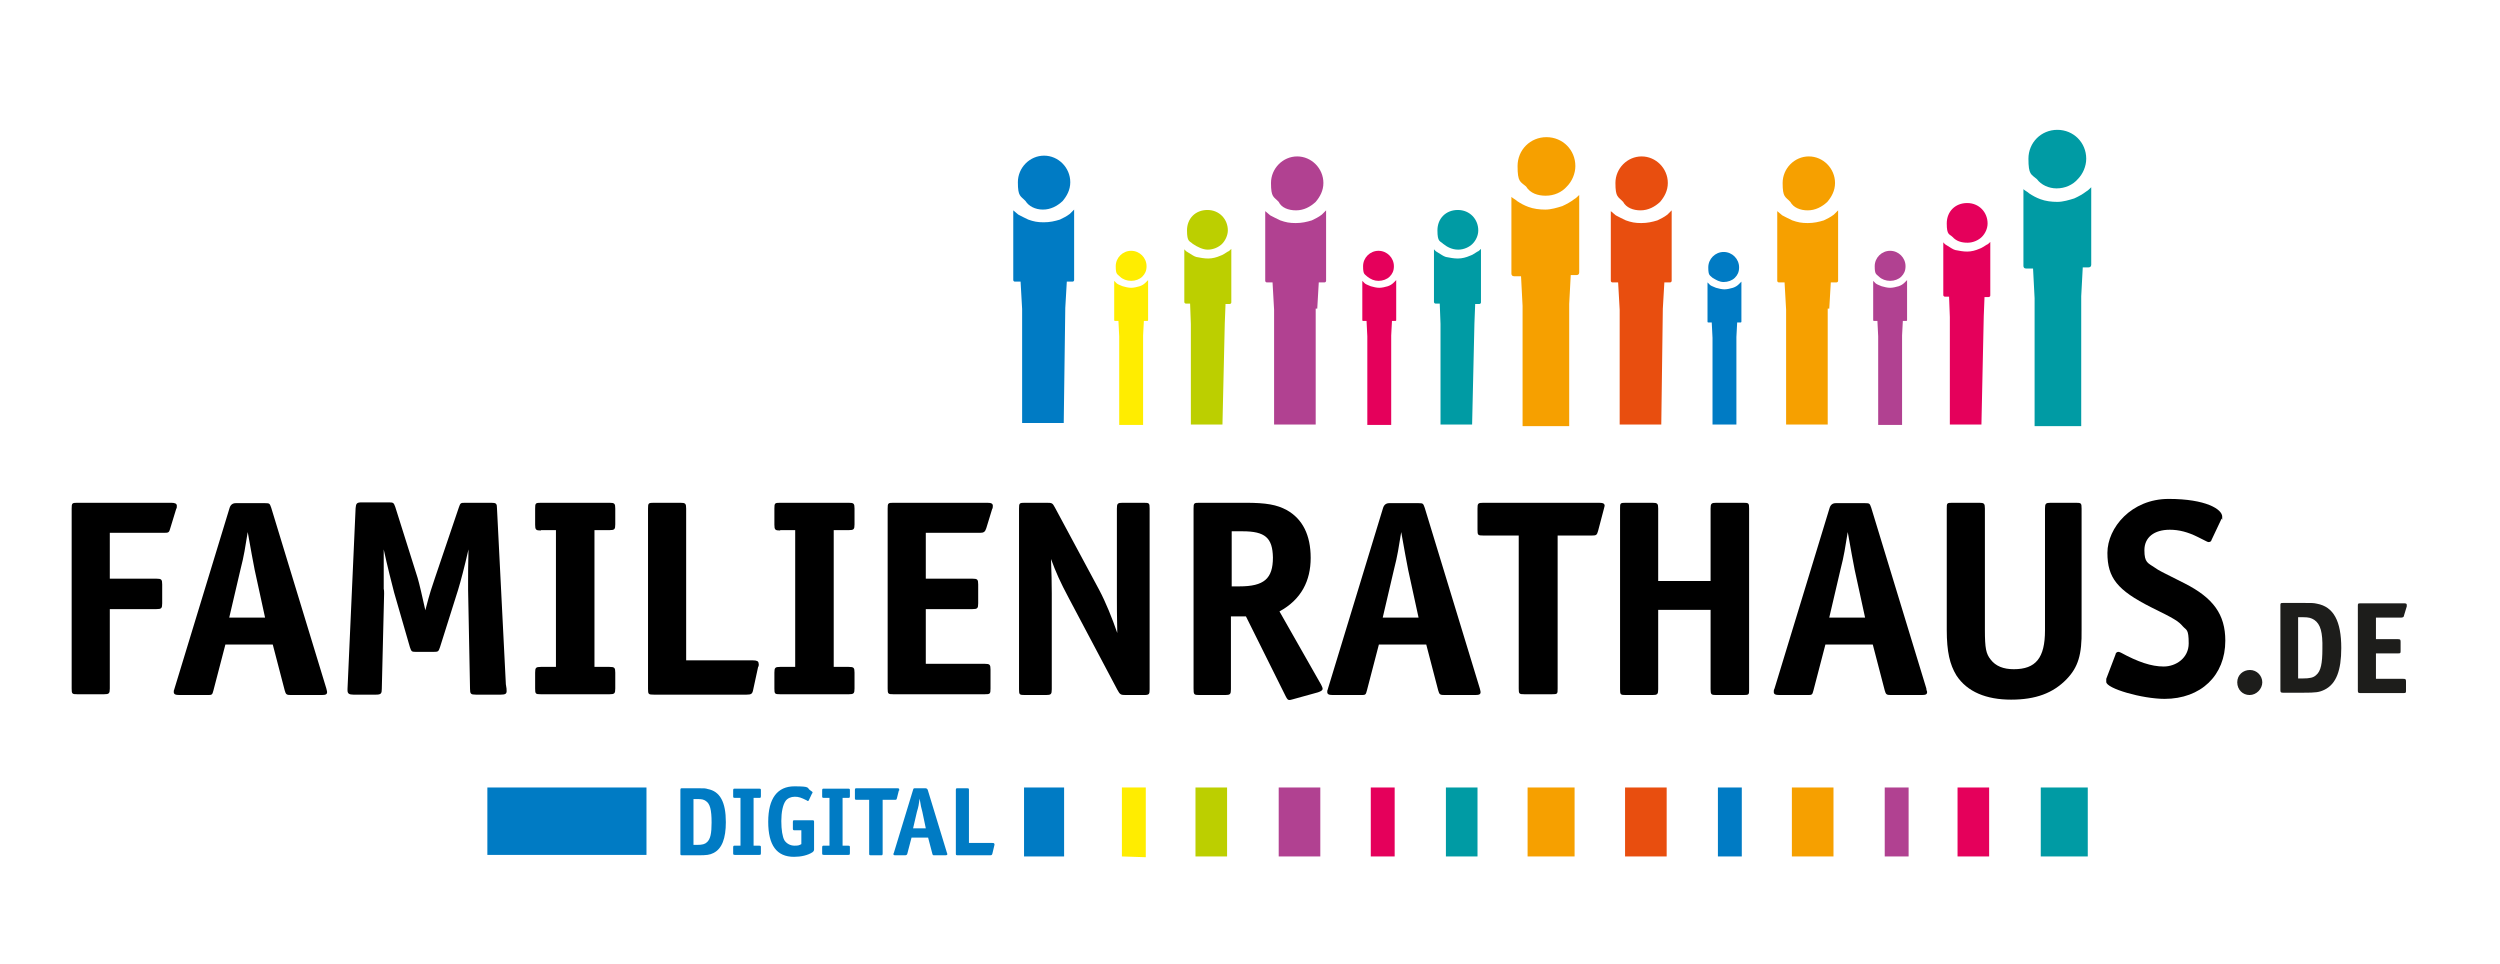 <?xml version="1.0" encoding="UTF-8"?>
<svg xmlns="http://www.w3.org/2000/svg" id="Ebene_1" data-name="Ebene 1" version="1.1" viewBox="0 0 648.9 250.3">
  <defs>
    <style>
      .cls-1 {
        fill: #000;
      }

      .cls-1, .cls-2, .cls-3, .cls-4, .cls-5, .cls-6, .cls-7, .cls-8, .cls-9, .cls-10 {
        stroke-width: 0px;
      }

      .cls-2 {
        fill: #009ba4;
      }

      .cls-11 {
        isolation: isolate;
      }

      .cls-3 {
        fill: #007bc4;
      }

      .cls-4 {
        fill: #f6a000;
      }

      .cls-5 {
        fill: #bccf00;
      }

      .cls-6 {
        fill: #1d1d1b;
      }

      .cls-7 {
        fill: #e84e0f;
      }

      .cls-8 {
        fill: #e5005b;
      }

      .cls-9 {
        fill: #ffed00;
      }

      .cls-10 {
        fill: #b14191;
      }
    </style>
  </defs>
  <g class="cls-11">
    <path class="cls-1" d="M45.7,132.2l-1.5,4.9c-.3,1.1-.4,1.2-1.6,1.2h-14.1v11.9h12.1c1.3,0,1.5.2,1.5,1.5v4.9c0,1.3-.2,1.5-1.5,1.5h-12.1v20.6c0,1.3-.2,1.5-1.5,1.5h-6.9c-1.4,0-1.5-.1-1.5-1.5v-46.7c0-1.4.1-1.5,1.5-1.5h24.3c1,0,1.5.2,1.5.8s0,.4-.2.9Z"></path>
    <path class="cls-1" d="M83.5,180.4h-7.9c-1.2,0-1.4-.1-1.7-1.2l-3.1-11.9h-12.3l-3.1,11.9c-.3,1.2-.4,1.2-1.6,1.2h-7.2c-1.1,0-1.5-.2-1.5-.8s.1-.4.2-.9l14.3-46.9q.4-1.2,1.6-1.2h7.6c1.2,0,1.2.1,1.6,1.2l14.3,46.9c.1.5.2.7.2.9,0,.6-.3.8-1.4.8ZM64.3,138.1c-.7,4.2-.9,5.9-1.9,9.8l-2.9,12.4h9.3l-2.7-12.4c-.6-3-.8-4.3-1.8-9.8Z"></path>
    <path class="cls-1" d="M131.5,179.4c0,.7-.4.9-1.5.9h-6.5c-1.3,0-1.5-.2-1.5-1.5l-.5-25.7v-2.5c0-1.6,0-3.9.1-8-1.1,4.8-2,8.2-2.7,10.5l-4.7,14.9c-.4,1.1-.4,1.2-1.7,1.2h-4.5c-1.2,0-1.2-.1-1.6-1.2l-4.1-14.2c-.4-1.5-1.9-7.4-2.7-11.2v10.3c.1,0,.1,1.2.1,1.2l-.6,24.7c0,1.2-.2,1.5-1.5,1.5h-5.9c-1.1,0-1.5-.3-1.5-1.1v-.4l2.1-46.9c.1-1.2.3-1.5,1.5-1.5h7.2c1.1,0,1.2.1,1.6,1.2l5.8,18.4c.4,1.3,1.3,5.2,2,8.4,1.2-4.7,1.7-6,2.5-8.4l6.2-18.3c.4-1.1.4-1.2,1.6-1.2h6.8c1.3,0,1.5.2,1.5,1.5l2.3,45.6c.2,1,.2,1.4.2,1.8Z"></path>
    <path class="cls-1" d="M140.4,137.7c-1.3,0-1.5-.2-1.5-1.5v-4.2c0-1.4.1-1.5,1.5-1.5h17.8c1.3,0,1.5.2,1.5,1.5v4.1c0,1.3-.2,1.5-1.5,1.5h-3.9v35.5h3.9c1.3,0,1.5.2,1.5,1.5v4.1c0,1.3-.2,1.5-1.5,1.5h-17.8c-1.4,0-1.5-.1-1.5-1.5v-4.1c0-1.3.2-1.5,1.5-1.5h3.9v-35.5h-3.9Z"></path>
    <path class="cls-1" d="M196.8,173l-1.3,6c-.2,1.1-.5,1.3-1.7,1.3h-24.1c-1.4,0-1.5-.1-1.5-1.5v-46.8c0-1.4.1-1.5,1.5-1.5h6.9c1.3,0,1.5.2,1.5,1.5v39.4h17.3c1,0,1.5.2,1.5.8q.1.1,0,.8Z"></path>
    <path class="cls-1" d="M202.5,137.7c-1.3,0-1.5-.2-1.5-1.5v-4.2c0-1.4.1-1.5,1.5-1.5h17.8c1.3,0,1.5.2,1.5,1.5v4.1c0,1.3-.2,1.5-1.5,1.5h-3.9v35.5h3.9c1.3,0,1.5.2,1.5,1.5v4.1c0,1.3-.2,1.5-1.5,1.5h-17.8c-1.4,0-1.5-.1-1.5-1.5v-4.1c0-1.3.2-1.5,1.5-1.5h3.9v-35.5h-3.9Z"></path>
    <path class="cls-1" d="M257.5,132.2l-1.5,4.9c-.3.9-.6,1.2-1.6,1.2h-14.1v11.9h12.1c1.3,0,1.5.2,1.5,1.5v4.9c0,1.3-.2,1.5-1.5,1.5h-12.1v14.2h15.3c1.3,0,1.5.2,1.5,1.5v4.9c0,1.4-.1,1.5-1.5,1.5h-23.7c-1.4,0-1.5-.1-1.5-1.5v-46.7c0-1.4.1-1.5,1.5-1.5h24.3c1.1,0,1.5.2,1.5.8,0,.2,0,.6-.2.9Z"></path>
    <path class="cls-1" d="M296.9,180.4h-4.7c-1.3,0-1.5-.1-2.2-1.4l-12.5-23.6c-2.4-4.5-3.4-6.8-4.7-10.3q.2,5.1.2,8.9v24.9c0,1.3-.2,1.5-1.5,1.5h-5.5c-1.4,0-1.5-.1-1.5-1.5v-46.9c0-1.4.1-1.5,1.5-1.5h5.7c1.4,0,1.5.1,2.1,1.2l11.5,21.4c1.7,3.2,3.4,7.4,4.7,11.2-.1-5.5-.1-6.4-.1-9.2v-23.1c0-1.3.2-1.5,1.5-1.5h5.5c1.4,0,1.5.1,1.5,1.5v46.9c0,1.3-.1,1.5-1.5,1.5Z"></path>
    <path class="cls-1" d="M342.1,179.7l-6.5,1.8q-.7.2-.9.2c-.4,0-.6-.2-1-1l-10.3-20.7h-3.9v18.9c0,1.3-.2,1.5-1.5,1.5h-6.7c-1.4,0-1.5-.1-1.5-1.7v-46.7c0-1.4.1-1.5,1.5-1.5h11.9c5.5,0,8.2.5,10.8,1.9,4.1,2.3,6.2,6.5,6.2,12.4s-2.4,10.8-8.1,13.9l10.8,19c.2.4.4.8.4,1.1s-.3.6-1.2.9ZM322.5,137.9h-2.8v14.3h2c6.4,0,8.7-2,8.7-7.5-.1-5.1-2-6.8-7.9-6.8Z"></path>
    <path class="cls-1" d="M382.9,180.4h-7.9c-1.2,0-1.4-.1-1.7-1.2l-3.1-11.9h-12.3l-3.1,11.9c-.3,1.2-.4,1.2-1.6,1.2h-7.2c-1.1,0-1.5-.2-1.5-.8s.1-.4.2-.9l14.3-46.9q.4-1.2,1.6-1.2h7.6c1.2,0,1.2.1,1.6,1.2l14.3,46.9c.1.5.2.7.2.9,0,.6-.3.8-1.4.8ZM363.7,138.1c-.7,4.2-.9,5.9-1.9,9.8l-2.9,12.4h9.3l-2.7-12.4c-.6-3-.8-4.3-1.8-9.8Z"></path>
    <path class="cls-1" d="M416.3,132.1l-1.5,5.7c-.3,1.1-.5,1.2-1.6,1.2h-8.9v39.7c0,1.4,0,1.5-1.5,1.5h-7.1c-1.4,0-1.5-.1-1.5-1.5v-39.7h-9.2c-1.4,0-1.5-.1-1.5-1.5v-5.5c0-1.3.1-1.5,1.5-1.5h30c1.1,0,1.5.2,1.5.8,0,.2-.2.6-.2.8Z"></path>
    <path class="cls-1" d="M444,132c0-1.3.2-1.5,1.5-1.5h7c1.4,0,1.5.1,1.5,1.5v46.9c0,1.4,0,1.5-1.5,1.5h-7c-1.3,0-1.5-.1-1.5-1.5v-20.6h-13.6v20.6c0,1.3-.2,1.5-1.5,1.5h-6.9c-1.4,0-1.5-.1-1.5-1.5v-46.9c0-1.4,0-1.5,1.5-1.5h6.9c1.3,0,1.5.2,1.5,1.5v18.8h13.6v-18.8Z"></path>
    <path class="cls-1" d="M498.8,180.4h-7.9c-1.2,0-1.4-.1-1.7-1.2l-3.1-11.9h-12.3l-3.1,11.9c-.3,1.2-.4,1.2-1.6,1.2h-7.2c-1.1,0-1.5-.2-1.5-.8s0-.4.2-.9l14.3-46.9q.4-1.2,1.6-1.2h7.6c1.2,0,1.2.1,1.6,1.2l14.3,46.9c0,.5.2.7.2.9,0,.6-.3.8-1.4.8ZM479.6,138.1c-.7,4.2-.9,5.9-1.9,9.8l-2.9,12.4h9.3l-2.7-12.4c-.6-3-.8-4.3-1.8-9.8Z"></path>
    <path class="cls-1" d="M536.4,176.3c-3.5,3.6-8,5.3-14.4,5.3s-11.4-2-14.2-6.3c-1.7-2.8-2.5-6.1-2.5-11.8v-31.5c0-1.4,0-1.5,1.5-1.5h6.9c1.3,0,1.5.2,1.5,1.5v31.5c0,4.8.3,6.2,1.5,7.7,1.3,1.7,3.3,2.5,6,2.5,5.7,0,8.1-2.9,8.1-10.1v-31.6c0-1.3.2-1.5,1.5-1.5h6.5c1.4,0,1.5.1,1.5,1.5v31.5c.1,6.4-.9,9.7-3.9,12.8Z"></path>
    <path class="cls-1" d="M561.9,181.4c-5.9,0-15.2-2.7-15.2-4.4s0-.5,0-.8l2.4-6.3c0-.4.4-.7.7-.7s.4.1.7.2c4.4,2.4,7.9,3.6,11.1,3.6s6.5-2.2,6.5-6-.6-3.4-1.5-4.4c-1.2-1.4-2.2-2-8.3-5-8.7-4.4-11.3-7.6-11.3-14.1s6.2-14,15.9-14,13.9,2.7,13.9,4.6,0,.1-.2.6l-2.6,5.5c0,.3-.4.5-.7.5s-.2,0-2.8-1.3-4.9-1.9-7.3-1.9c-4.1,0-6.6,2-6.6,5.3s.9,3.3,2.8,4.6c1,.7,1.2.8,7.6,4,7.5,3.8,10.6,8.1,10.6,14.9,0,9-6.3,15.1-15.8,15.1Z"></path>
  </g>
  <rect class="cls-4" x="396.5" y="204.4" width="12.2" height="17.9"></rect>
  <rect class="cls-7" x="421.8" y="204.4" width="10.8" height="17.9"></rect>
  <rect class="cls-3" x="445.9" y="204.4" width="6.2" height="17.9"></rect>
  <rect class="cls-3" x="265.8" y="204.4" width="10.4" height="17.9"></rect>
  <rect class="cls-3" x="126.5" y="204.4" width="41.3" height="17.5"></rect>
  <rect class="cls-4" x="465.1" y="204.4" width="10.8" height="17.9"></rect>
  <rect class="cls-10" x="489.2" y="204.4" width="6.2" height="17.9"></rect>
  <rect class="cls-8" x="508.1" y="204.4" width="8.2" height="17.9"></rect>
  <rect class="cls-2" x="529.7" y="204.4" width="12.2" height="17.9"></rect>
  <path class="cls-9" d="M291.2,222.3h0l6.2.2v-18.1h-6.2v17.9h0Z"></path>
  <rect class="cls-5" x="310.3" y="204.4" width="8.2" height="17.9"></rect>
  <rect class="cls-10" x="331.9" y="204.4" width="10.8" height="17.9"></rect>
  <rect class="cls-8" x="355.8" y="204.4" width="6.2" height="17.9"></rect>
  <rect class="cls-2" x="375.3" y="204.4" width="8.2" height="17.9"></rect>
  <path class="cls-4" d="M407.3,78.9l.4-7.5h1.5c.4,0,.7-.2.7-.7v-20.1c-.4.4-.9.9-1.3,1.1-.9.7-2,1.3-3.1,1.8-1.3.4-2.9.9-4.4.9s-3.1-.2-4.4-.7c-1.1-.4-2-.9-2.9-1.5-.4-.4-1.1-.7-1.5-1.1v19.9c0,.4.2.7.7.7h1.8l.4,7.7v31.2h12.1v-31.7h0Z"></path>
  <path class="cls-7" d="M431.6,80.2l.4-6.9h1.5c.2,0,.4-.2.4-.4v-18.3c-.4.4-.7.7-1.1,1.1-.9.7-1.8,1.1-2.6,1.5-1.3.4-2.6.7-4.2.7s-2.6-.2-4-.7c-.9-.4-1.8-.9-2.6-1.3-.4-.4-.9-.7-1.3-1.1v18.1c0,.2.2.4.4.4h1.5l.4,7.1v29.8h10.8l.4-30h0Z"></path>
  <path class="cls-3" d="M450.7,87.5l.2-3.8h.9c.2,0,.2-.2.2-.2v-10.4c-.2.2-.4.4-.7.7-.4.4-.9.7-1.5.9-.7.2-1.5.4-2.2.4s-1.5-.2-2.2-.4c-.4-.2-1.1-.4-1.5-.7-.2-.2-.4-.4-.7-.7v10.2c0,.2.2.2.2.2h.9l.2,4v22.5h6.2v-22.7h0Z"></path>
  <path class="cls-4" d="M474.8,80.2l.4-6.9h1.5c.2,0,.4-.2.4-.4v-18.3c-.4.4-.7.7-1.1,1.1-.9.7-1.8,1.1-2.6,1.5-1.3.4-2.6.7-4.2.7s-2.6-.2-4-.7c-.9-.4-1.8-.9-2.6-1.3-.4-.4-.9-.7-1.3-1.1v18.1c0,.2.2.4.4.4h1.5l.4,7.1v29.8h10.8v-30.1h.4Z"></path>
  <path class="cls-10" d="M493.7,87.1l.2-3.8h.9c.2,0,.2-.2.2-.2v-10.4c-.2.2-.4.4-.7.7-.4.4-.9.7-1.5.9-.7.2-1.5.4-2.2.4s-1.5-.2-2.2-.4c-.4-.2-1.1-.4-1.5-.7-.2-.2-.4-.4-.7-.7v10.2c0,.2.2.2.2.2h.9l.2,4v23h6.2v-23.2h0Z"></path>
  <path class="cls-8" d="M514.9,82.2l.2-5.1h1.1c.2,0,.4-.2.4-.4v-13.9c-.2.2-.7.7-.9.7-.7.4-1.3.9-2,1.1-.9.4-2,.7-3.1.7s-2-.2-3.1-.4c-.7-.2-1.3-.7-2-1.1-.4-.2-.7-.4-1.1-.9v13.7c0,.2.2.4.4.4h1.1l.2,5.3v27.9h8.2l.6-28h0Z"></path>
  <path class="cls-2" d="M540.2,76.9l.4-7.5h1.5c.4,0,.7-.2.7-.7v-20.1c-.4.4-.9.9-1.3,1.1-.9.7-2,1.3-3.1,1.8-1.3.4-2.9.9-4.4.9s-3.1-.2-4.4-.7c-1.1-.4-2-.9-2.9-1.5-.4-.4-1.1-.7-1.5-1.1v19.9c0,.4.2.7.7.7h1.8l.4,7.7v33.2h12.1v-33.7h0Z"></path>
  <path class="cls-3" d="M276.5,80l.4-6.9h1.5c.2,0,.4-.2.4-.4v-18.3c-.4.4-.7.7-1.1,1.1-.9.7-1.8,1.1-2.6,1.5-1.3.4-2.6.7-4.2.7s-2.6-.2-4-.7c-.9-.4-1.8-.9-2.6-1.3-.4-.4-.9-.7-1.3-1.1v18.1c0,.2.2.4.4.4h1.5l.4,7.1v29.6h10.8l.4-29.8h0Z"></path>
  <path class="cls-3" d="M270.7,54.4c2,0,3.7-.9,5.1-2.2,1.1-1.3,2-2.9,2-4.9,0-3.8-3.1-6.9-6.8-6.9s-6.8,3.1-6.8,6.9.7,3.5,2,4.9c.8,1.3,2.5,2.2,4.5,2.2Z"></path>
  <path class="cls-9" d="M296.7,87.1l.2-3.8h.9c.2,0,.2-.2.2-.2v-10.4l-.7.7c-.4.4-.9.7-1.5.9-.7.2-1.5.4-2.2.4s-1.5-.2-2.2-.4c-.4-.2-1.1-.4-1.5-.7l-.7-.7v10.2c0,.2.2.2.2.2h.9l.2,4v23h6.2v-23.2h0Z"></path>
  <path class="cls-9" d="M293.6,72.9c1.1,0,2.2-.4,2.9-1.1.7-.7,1.1-1.5,1.1-2.7,0-2.2-1.8-4-4-4s-4,1.8-4,4,.4,2,1.1,2.7c.7.7,1.8,1.1,2.9,1.1Z"></path>
  <path class="cls-5" d="M317.9,84l.2-5.1h1.1c.2,0,.4-.2.4-.4v-13.9c-.2.2-.7.7-.9.7-.7.4-1.3.9-2,1.1-.9.4-2,.7-3.1.7s-2-.2-3.1-.4c-.7-.2-1.3-.7-2-1.1-.4-.2-.7-.4-1.1-.9v13.7c0,.2.2.4.4.4h1.1l.2,5.3v26.1h8.2l.6-26.2h0Z"></path>
  <path class="cls-5" d="M313.5,64.8c1.5,0,2.9-.7,3.7-1.5s1.5-2.2,1.5-3.5c0-2.9-2.2-5.3-5.3-5.3s-5.3,2.2-5.3,5.3.7,2.7,1.5,3.5c1.2.8,2.6,1.5,3.9,1.5Z"></path>
  <path class="cls-10" d="M341.9,80.2l.4-6.9h1.5c.2,0,.4-.2.4-.4v-18.3c-.4.4-.7.7-1.1,1.1-.9.7-1.8,1.1-2.6,1.5-1.3.4-2.6.7-4.2.7s-2.6-.2-4-.7c-.9-.4-1.8-.9-2.6-1.3-.4-.4-.9-.7-1.3-1.1v18.1c0,.2.2.4.4.4h1.5l.4,7.1v29.8h10.8v-30.1h.4Z"></path>
  <path class="cls-10" d="M336.4,54.6c2,0,3.7-.9,5.1-2.2,1.1-1.3,2-2.9,2-4.9,0-3.8-3.1-6.9-6.8-6.9s-6.8,3.1-6.8,6.9.7,3.5,2,4.9c.7,1.5,2.5,2.2,4.5,2.2Z"></path>
  <path class="cls-8" d="M361.1,87.1l.2-3.8h.9c.2,0,.2-.2.2-.2v-10.4l-.7.7c-.4.4-.9.7-1.5.9-.7.2-1.5.4-2.2.4s-1.5-.2-2.2-.4c-.4-.2-1.1-.4-1.5-.7l-.7-.7v10.2c0,.2.2.2.2.2h.9l.2,4v23h6.2v-23.2h0Z"></path>
  <path class="cls-8" d="M357.8,72.9c1.1,0,2.2-.4,2.9-1.1.7-.7,1.1-1.5,1.1-2.7,0-2.2-1.8-4-4-4s-4,1.8-4,4,.4,2,1.1,2.7c.9.7,1.8,1.1,2.9,1.1Z"></path>
  <path class="cls-2" d="M382.7,84l.2-5.1h1.1c.2,0,.4-.2.4-.4v-13.9c-.2.2-.7.7-.9.7-.7.4-1.3.9-2,1.1-.9.4-2,.7-3.1.7s-2-.2-3.1-.4c-.7-.2-1.3-.7-2-1.1-.4-.2-.7-.4-1.1-.9v13.7c0,.2.2.4.4.4h1.1l.2,5.3v26.1h8.2l.6-26.2h0Z"></path>
  <path class="cls-2" d="M378.5,64.8c1.5,0,2.9-.7,3.7-1.5.9-.9,1.5-2.2,1.5-3.5,0-2.9-2.2-5.3-5.3-5.3s-5.3,2.2-5.3,5.3.7,2.7,1.5,3.5c1,.8,2.3,1.5,3.9,1.5Z"></path>
  <path class="cls-4" d="M401.2,50.8c2.2,0,4.2-.9,5.5-2.4,1.3-1.3,2.2-3.3,2.2-5.3,0-4.2-3.3-7.5-7.5-7.5s-7.5,3.3-7.5,7.5.7,4,2.2,5.3c1.1,1.8,3.1,2.4,5.1,2.4Z"></path>
  <path class="cls-7" d="M425.8,54.6c2,0,3.7-.9,5.1-2.2,1.1-1.3,2-2.9,2-4.9,0-3.8-3.1-6.9-6.8-6.9s-6.8,3.1-6.8,6.9.7,3.5,2,4.9c.8,1.5,2.6,2.2,4.5,2.2Z"></path>
  <path class="cls-3" d="M447.4,73.2c1.1,0,2.2-.4,2.9-1.1s1.1-1.5,1.1-2.7c0-2.2-1.8-4-4-4s-4,1.8-4,4,.4,2,1.1,2.7c1,.6,1.8,1.1,2.9,1.1Z"></path>
  <path class="cls-4" d="M469.2,54.6c2,0,3.7-.9,5.1-2.2,1.1-1.3,2-2.9,2-4.9,0-3.8-3.1-6.9-6.8-6.9s-6.8,3.1-6.8,6.9.7,3.5,2,4.9c.8,1.5,2.6,2.2,4.5,2.2Z"></path>
  <path class="cls-10" d="M490.6,72.9c1.1,0,2.2-.4,2.9-1.1s1.1-1.5,1.1-2.7c0-2.2-1.8-4-4-4s-4,1.8-4,4,.4,2,1.1,2.7c.7.7,1.8,1.1,2.9,1.1Z"></path>
  <path class="cls-8" d="M510.7,63c1.5,0,2.9-.7,3.7-1.5.9-.9,1.5-2.2,1.5-3.5,0-2.9-2.2-5.3-5.3-5.3s-5.3,2.2-5.3,5.3.7,2.7,1.5,3.5c1,1.1,2.3,1.5,3.9,1.5Z"></path>
  <path class="cls-2" d="M533.8,48.9c2.2,0,4.2-.9,5.5-2.4,1.3-1.3,2.2-3.3,2.2-5.3,0-4.2-3.3-7.5-7.5-7.5s-7.5,3.3-7.5,7.5.7,4,2.2,5.3c1.1,1.5,3.1,2.4,5.1,2.4Z"></path>
  <g class="cls-11">
    <path class="cls-6" d="M583.9,180.4c-1.8,0-3.2-1.4-3.2-3.3s1.5-3.2,3.3-3.2,3.2,1.5,3.2,3.2-1.5,3.3-3.3,3.3Z"></path>
    <path class="cls-6" d="M603.4,179c-1.4.7-2.3.8-5.5.8h-5.3c-.6,0-.7-.1-.7-.7v-21.9c0-.6,0-.7.7-.7h5.3c2.3,0,2.6,0,3.5.2,4.3.8,6.3,4.5,6.3,11.5,0,5.8-1.3,9.3-4.3,10.8ZM600.7,160.9c-.8-.5-1.4-.7-3-.7h-1.2v15.9h1.2c1.8,0,2.8-.2,3.5-.9,1.2-1,1.6-3,1.6-6.8.1-4.3-.5-6.4-2.1-7.5Z"></path>
    <path class="cls-6" d="M624.7,157.4l-.7,2.3c0,.4-.3.6-.7.6h-6.6v5.6h5.7c.6,0,.7.1.7.7v2.3c0,.6,0,.7-.7.7h-5.7v6.6h7.1c.6,0,.7.1.7.7v2.3c0,.6,0,.7-.7.7h-11.1c-.6,0-.7-.1-.7-.7v-21.9c0-.6,0-.7.7-.7h11.3c.5,0,.7.1.7.4v.4Z"></path>
  </g>
  <g class="cls-11">
    <path class="cls-3" d="M185.2,221.4c-1,.5-1.7.6-4.1.6h-4c-.5,0-.5-.1-.5-.5v-16.4c0-.5.1-.5.5-.5h4c1.7,0,2,0,2.6.2,3.2.6,4.7,3.4,4.7,8.6,0,4.2-1,6.9-3.2,8ZM183.2,207.9c-.6-.4-1-.5-2.3-.5h-.9v11.9h.9c1.4,0,2.1-.2,2.6-.7.9-.8,1.2-2.3,1.2-5.1,0-3.3-.4-4.9-1.5-5.6Z"></path>
    <path class="cls-3" d="M190.8,207.1c-.5,0-.5-.1-.5-.5v-1.4c0-.5.1-.5.5-.5h6.2c.5,0,.5.1.5.5v1.4c0,.5-.1.5-.5.5h-1.4v12.4h1.4c.5,0,.5.1.5.5v1.4c0,.5-.1.5-.5.5h-6.2c-.5,0-.5-.1-.5-.5v-1.4c0-.5.1-.5.5-.5h1.4v-12.4h-1.4Z"></path>
    <path class="cls-3" d="M205.8,215.1v-1.7c0-.5.1-.5.5-.5h4.5c.5,0,.5.1.5.5v7.1q0,.4-.4.7c-1.2.8-3,1.2-4.8,1.2-4.5,0-6.7-3-6.7-9.1s2.4-9.2,6.8-9.2,3.1.4,4.2,1.1c.4.3.5.3.5.5s0,.2-.1.2l-.9,1.9q-.1.1-.2.1c-.1,0-.2,0-.2-.1-1.6-.8-2.2-1-3.2-1s-1.9.4-2.4,1.1c-.7,1-1.1,2.9-1.1,5.2s.3,4.1.8,5c.5.8,1.5,1.4,2.6,1.4s1.2-.1,1.8-.4v-3.6h-1.9q-.3,0-.3-.4Z"></path>
    <path class="cls-3" d="M213.9,207.1c-.5,0-.5-.1-.5-.5v-1.4c0-.5.1-.5.5-.5h6.2c.5,0,.5.1.5.5v1.4c0,.5-.1.5-.5.5h-1.4v12.4h1.4c.5,0,.5.1.5.5v1.4c0,.5-.1.5-.5.5h-6.2c-.5,0-.5-.1-.5-.5v-1.4c0-.5.1-.5.5-.5h1.4v-12.4h-1.4Z"></path>
    <path class="cls-3" d="M233.3,205.2l-.5,2c-.1.4-.2.4-.6.4h-3.1v13.9c0,.5-.1.5-.5.5h-2.5c-.5,0-.5-.1-.5-.5v-13.9h-3.2c-.5,0-.5-.1-.5-.5v-2c0-.5.1-.5.5-.5h10.5c.4,0,.5.1.5.3,0,0,0,.2,0,.3Z"></path>
    <path class="cls-3" d="M245.4,222h-2.8c-.4,0-.5,0-.6-.4l-1.1-4.2h-4.3l-1.1,4.2q-.1.4-.6.4h-2.5c-.4,0-.5-.1-.5-.3s0-.1.1-.3l5-16.4c.1-.4.2-.4.6-.4h2.6q.4,0,.6.4l5,16.4c.1.2.1.3.1.3,0,.2-.2.3-.5.3ZM238.7,207.3c-.2,1.5-.3,2.1-.7,3.4l-1,4.3h3.3l-.9-4.3c-.3-1.1-.4-1.5-.7-3.4Z"></path>
    <path class="cls-3" d="M258.1,219.4l-.5,2.1c-.1.4-.2.5-.6.5h-8.4c-.5,0-.5-.1-.5-.5v-16.4c0-.5.1-.5.5-.5h2.4c.5,0,.5.1.5.5v13.7h6.1c.4,0,.5.1.5.3q.1.1,0,.3Z"></path>
  </g>
</svg>
